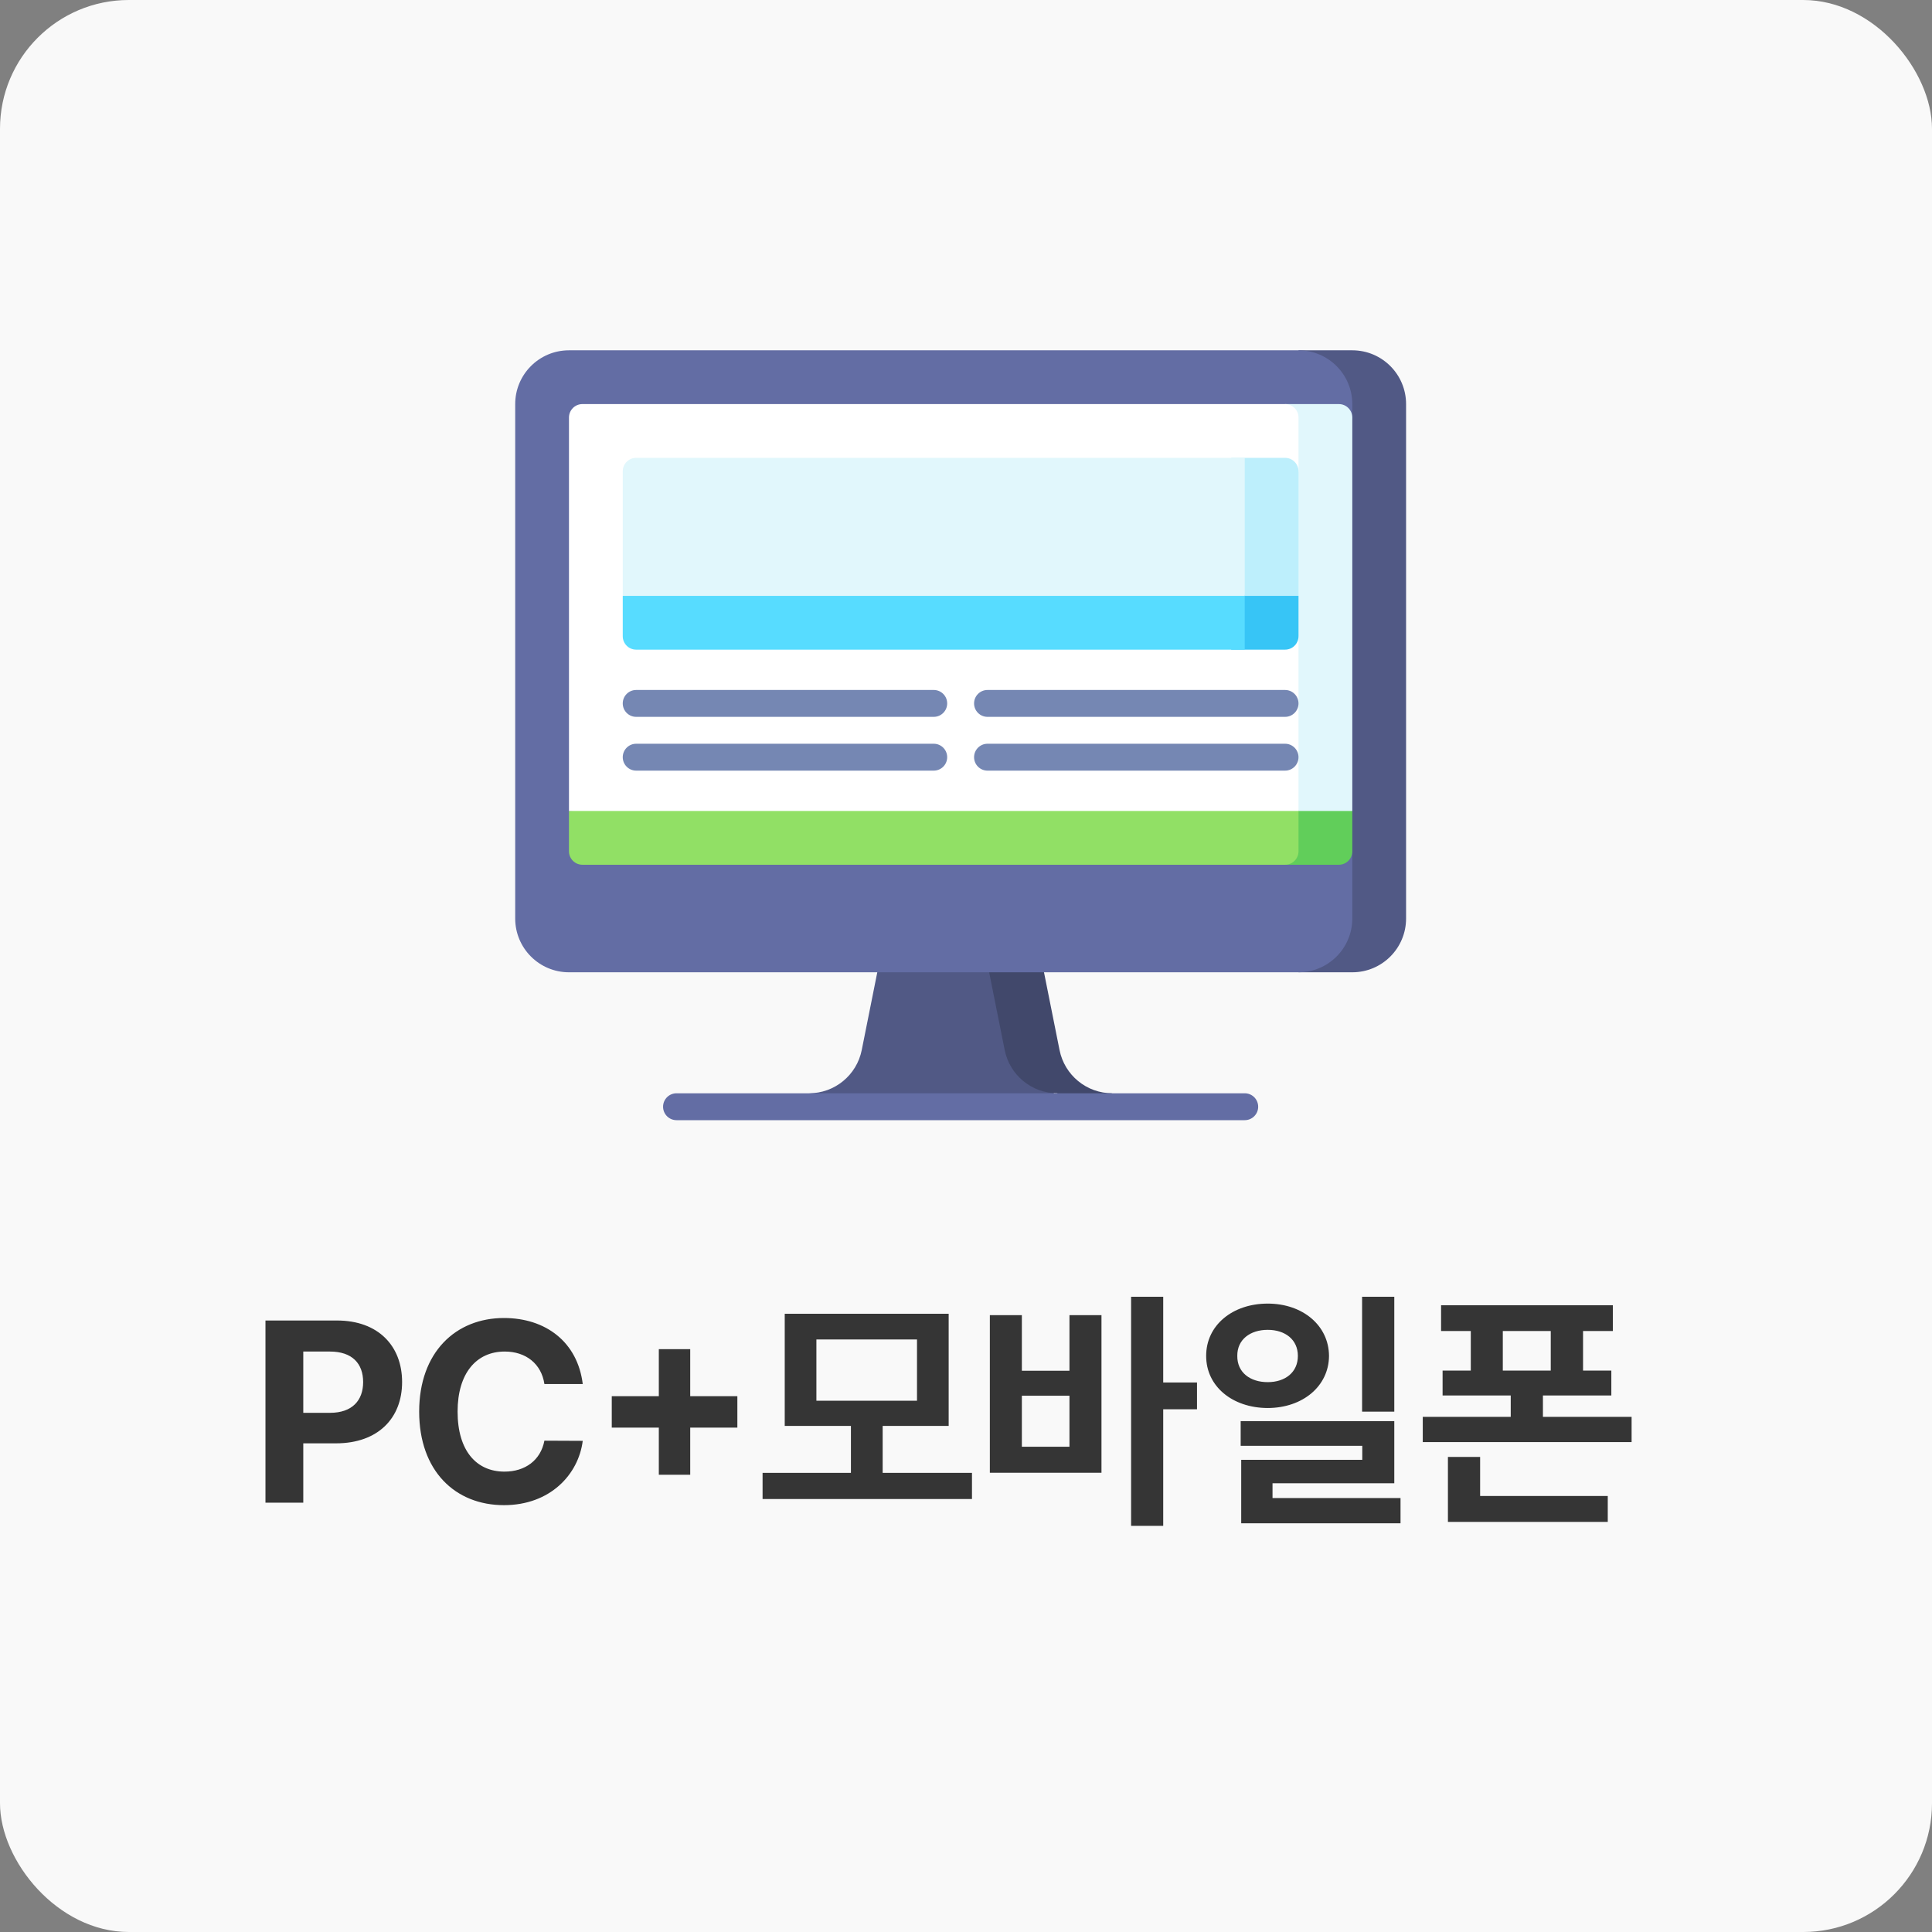 <svg width="180" height="180" viewBox="0 0 180 180" fill="none" xmlns="http://www.w3.org/2000/svg">
<rect x="0" y="0" width="180" height="180" fill="#808080" stroke="none"/>
<rect width="180" height="180" rx="12" fill="#F9F9F9"/>
<g clip-path="url(#clip0_65_4105)">
<path d="M93.508 84.324H82.987L80.286 97.832C79.817 100.174 77.761 101.859 75.373 101.859L98.519 103.112L93.508 84.324Z" fill="#515985"/>
<path d="M103.628 101.859C101.24 101.859 99.183 100.174 98.715 97.832L96.014 84.324H90.904L93.606 97.832C94.074 100.174 96.13 101.859 98.519 101.859V103.112L103.628 101.859Z" fill="#41486B"/>
<path d="M125.991 32.637H120.98V90.586H125.991C128.758 90.586 131.001 88.343 131.001 85.576V37.647C131.001 34.88 128.758 32.637 125.991 32.637Z" fill="#515985"/>
<path d="M125.99 37.647C125.99 34.88 123.747 32.637 120.98 32.637H53.01C50.243 32.637 48 34.88 48 37.647V85.576C48 88.343 50.243 90.586 53.01 90.586H120.98C123.747 90.586 125.99 88.343 125.99 85.576V79.314L120.98 59.106L125.99 38.899V37.647Z" fill="#636DA4"/>
<path d="M119.728 80.566H124.738C125.43 80.566 125.991 80.005 125.991 79.314V75.556L115.971 70.546L119.728 80.566Z" fill="#61CE5A"/>
<path d="M53.01 75.556V79.314C53.01 80.005 53.571 80.566 54.262 80.566H119.727C120.419 80.566 120.98 80.005 120.98 79.314V70.546L53.01 75.556Z" fill="#91E065"/>
<path d="M119.728 37.647L115.971 56.601L120.981 75.556H125.991V38.899C125.991 38.207 125.43 37.647 124.738 37.647H119.728Z" fill="#E1F7FC"/>
<path d="M119.727 37.647H54.262C53.571 37.647 53.01 38.207 53.01 38.899V75.556H120.98V59.273L118.475 51.591L120.98 43.909V38.899C120.98 38.207 120.419 37.647 119.727 37.647Z" fill="white"/>
<path d="M114.717 60.526H119.727C120.418 60.526 120.979 59.965 120.979 59.273V55.516L110.959 50.506L114.717 60.526Z" fill="#37C5F6"/>
<path d="M58.02 55.516V59.273C58.02 59.965 58.58 60.526 59.272 60.526H115.969V50.506L58.02 55.516Z" fill="#57DCFF"/>
<path d="M114.717 42.657L113.465 49.087L115.97 55.516H120.98V43.91C120.98 43.218 120.419 42.657 119.727 42.657H114.717Z" fill="#BDEFFC"/>
<path d="M115.969 42.657H59.272C58.58 42.657 58.02 43.218 58.02 43.91V55.516H115.969V42.657Z" fill="#E1F7FC"/>
<path d="M115.969 104.364H63.03C62.338 104.364 61.777 103.804 61.777 103.112C61.777 102.42 62.338 101.859 63.03 101.859H115.969C116.661 101.859 117.222 102.42 117.222 103.112C117.222 103.804 116.661 104.364 115.969 104.364Z" fill="#636DA4"/>
<path d="M86.994 71.798H59.272C58.58 71.798 58.02 71.237 58.02 70.546C58.02 69.854 58.58 69.293 59.272 69.293H86.994C87.686 69.293 88.247 69.854 88.247 70.546C88.247 71.237 87.686 71.798 86.994 71.798Z" fill="#7587B3"/>
<path d="M86.994 66.788H59.272C58.58 66.788 58.02 66.227 58.02 65.536C58.02 64.844 58.58 64.283 59.272 64.283H86.994C87.686 64.283 88.247 64.844 88.247 65.536C88.247 66.227 87.686 66.788 86.994 66.788Z" fill="#7587B3"/>
<path d="M119.727 71.798H92.004C91.313 71.798 90.752 71.237 90.752 70.546C90.752 69.854 91.313 69.293 92.004 69.293H119.727C120.419 69.293 120.979 69.854 120.979 70.546C120.979 71.237 120.419 71.798 119.727 71.798Z" fill="#7587B3"/>
<path d="M119.727 66.788H92.004C91.313 66.788 90.752 66.227 90.752 65.536C90.752 64.844 91.313 64.283 92.004 64.283H119.727C120.419 64.283 120.979 64.844 120.979 65.536C120.979 66.227 120.419 66.788 119.727 66.788Z" fill="#7587B3"/>
</g>
<path d="M24.733 140V123.028H31.388C35.25 123.028 37.463 125.406 37.463 128.762C37.463 132.135 35.209 134.472 31.305 134.472H28.256V140H24.733ZM28.256 131.63H30.742C32.83 131.63 33.833 130.461 33.833 128.762C33.833 127.055 32.83 125.92 30.733 125.92H28.256V131.63ZM50.721 128.945C50.44 127.064 48.998 125.92 47.025 125.92C44.382 125.92 42.633 127.942 42.633 131.514C42.633 135.177 44.398 137.108 47.001 137.108C48.931 137.108 50.373 136.047 50.721 134.224L54.293 134.24C53.895 137.373 51.26 140.232 46.951 140.232C42.409 140.232 39.053 137.041 39.053 131.514C39.053 125.978 42.467 122.796 46.951 122.796C50.854 122.796 53.813 125.041 54.293 128.945H50.721ZM61.381 137.398V133.006H56.997V130.08H61.381V125.696H64.306V130.08H68.698V133.006H64.306V137.398H61.381ZM90.557 137.224V139.66H71.048V137.224H79.278V132.848H73.112V122.398H88.385V132.848H82.236V137.224H90.557ZM76.062 130.503H85.435V124.793H76.062V130.503ZM108.374 120.815V128.804H111.523V131.298H108.374V142.163H105.382V120.815H108.374ZM92.222 137.215V122.53H95.205V127.71H99.639V122.53H102.622V137.215H92.222ZM95.205 134.787H99.639V130.039H95.205V134.787ZM118.111 121.453C121.359 121.453 123.804 123.483 123.821 126.326C123.804 129.16 121.359 131.174 118.111 131.182C114.821 131.174 112.368 129.16 112.376 126.326C112.368 123.483 114.821 121.453 118.111 121.453ZM115.276 126.326C115.26 127.867 116.47 128.771 118.111 128.771C119.727 128.771 120.92 127.867 120.92 126.326C120.92 124.801 119.727 123.898 118.111 123.898C116.478 123.898 115.26 124.801 115.276 126.326ZM115.591 134.704V132.401H129.903V138.193H118.558V139.569H130.484V141.923H115.641V136.006H126.92V134.704H115.591ZM126.903 131.522V120.815H129.903V131.522H126.903ZM150.265 121.61V124.006H147.489V127.693H150.124V130.014H143.751V132.003H152.013V134.356H132.555V132.003H140.751V130.014H134.403V127.693H137.03V124.006H134.262V121.61H150.265ZM134.9 141.79V135.74H137.9V139.378H149.792V141.79H134.9ZM140.013 127.693H144.48V124.006H140.013V127.693Z" fill="#353535"/>
<defs>
<clipPath id="clip0_65_4105">
<rect width="83" height="73" fill="white" transform="translate(48 32)"/>
</clipPath>
</defs>
</svg>

